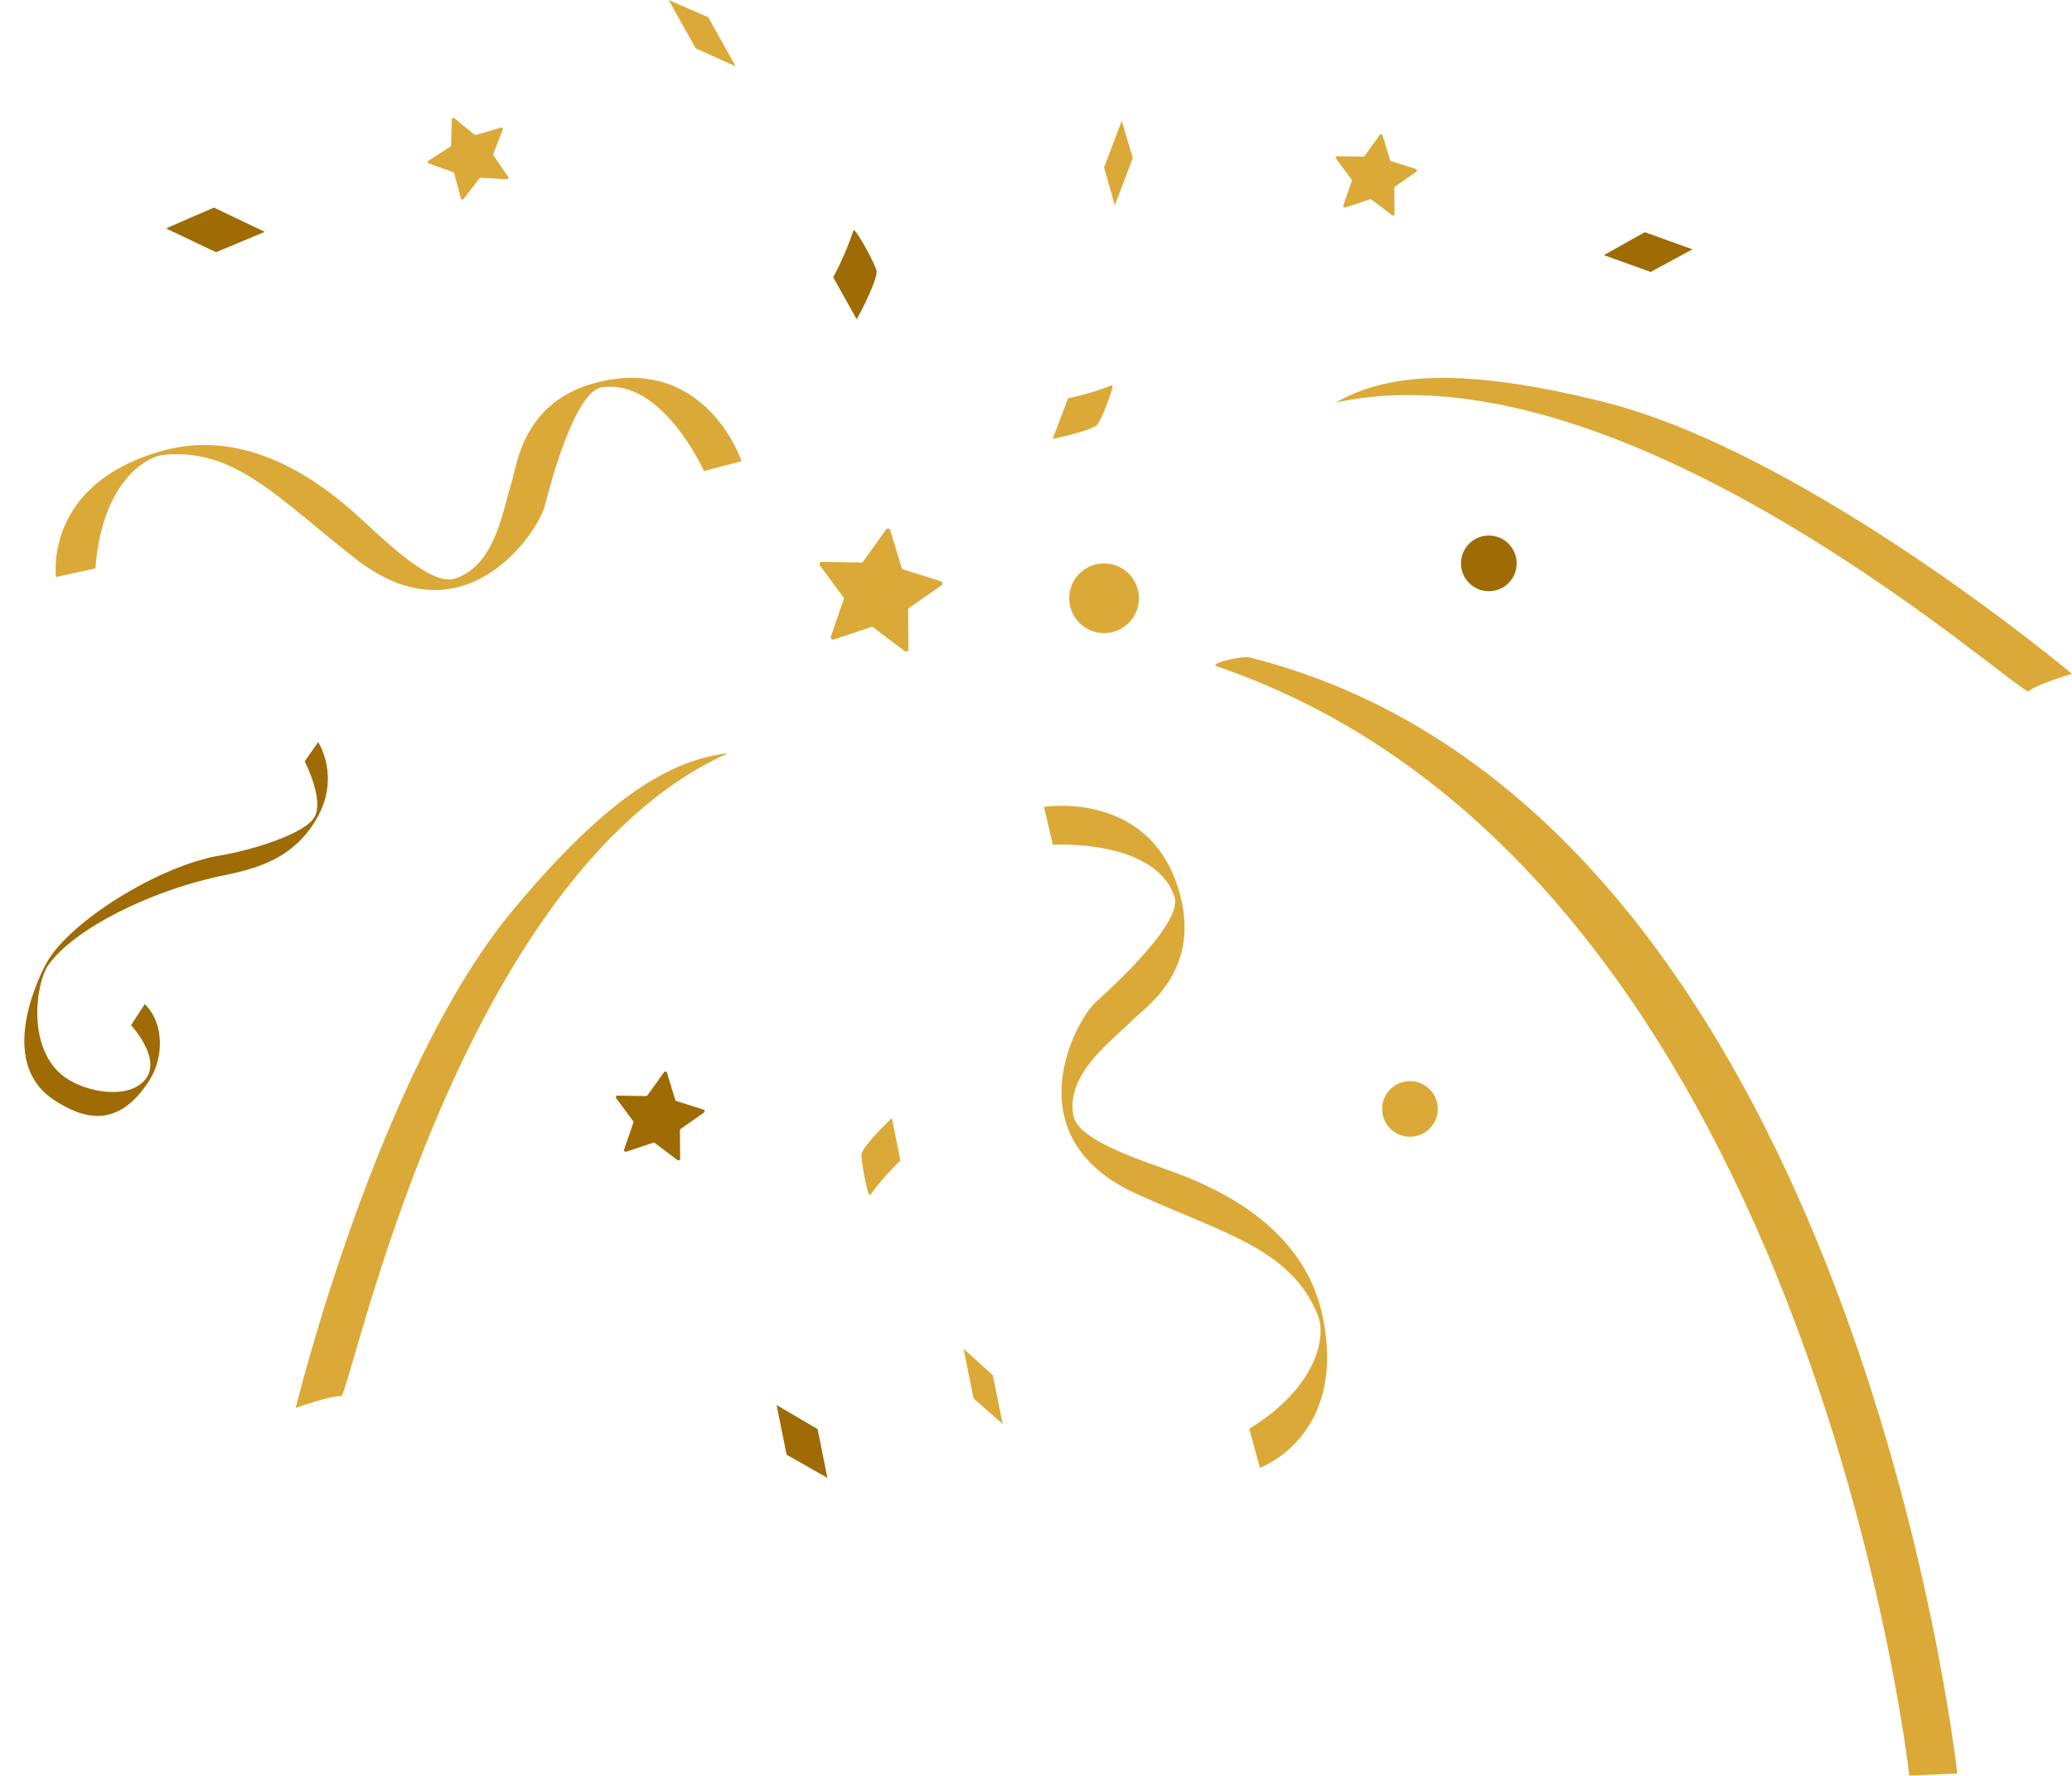 <?xml version="1.0" encoding="UTF-8"?>
<!DOCTYPE svg PUBLIC '-//W3C//DTD SVG 1.0//EN'
          'http://www.w3.org/TR/2001/REC-SVG-20010904/DTD/svg10.dtd'>
<svg height="1991.2" preserveAspectRatio="xMidYMid meet" version="1.0" viewBox="992.5 893.5 2323.4 1991.2" width="2323.4" xmlns="http://www.w3.org/2000/svg" xmlns:xlink="http://www.w3.org/1999/xlink" zoomAndPan="magnify"
><g id="change1_3"
  ><path d="M1990.66,1488l12.92,42.31c0.25,0.81,0.88,1.44,1.68,1.7l42.18,13.34c2.03,0.64,2.44,3.33,0.7,4.55 l-36.25,25.37c-0.69,0.48-1.1,1.28-1.09,2.12l0.35,44.24c0.02,2.13-2.41,3.35-4.11,2.07l-35.33-26.63 c-0.67-0.51-1.56-0.65-2.36-0.39l-41.97,14c-2.02,0.67-3.93-1.26-3.24-3.27l14.41-41.83c0.28-0.8,0.14-1.68-0.36-2.36l-26.29-35.59 c-1.26-1.71-0.02-4.13,2.11-4.09l44.24,0.78c0.84,0.02,1.64-0.39,2.13-1.07l25.72-36C1987.35,1485.52,1990.04,1485.96,1990.66,1488 z" fill="#dba938"
  /></g
  ><g id="change2_2"
  ><path d="M1740.37,2096.4l9.34,30.57c0.18,0.58,0.63,1.04,1.21,1.23l30.48,9.64c1.47,0.46,1.76,2.41,0.5,3.29 l-26.19,18.33c-0.5,0.35-0.8,0.92-0.79,1.53l0.25,31.96c0.01,1.54-1.74,2.42-2.97,1.5l-25.52-19.24c-0.49-0.37-1.12-0.47-1.7-0.28 l-30.32,10.12c-1.46,0.49-2.84-0.91-2.34-2.36l10.41-30.22c0.2-0.58,0.1-1.21-0.26-1.71l-18.99-25.71 c-0.91-1.24-0.01-2.98,1.52-2.96l31.96,0.57c0.61,0.01,1.19-0.28,1.54-0.78l18.58-26.01 C1737.98,2094.62,1739.92,2094.93,1740.37,2096.4z" fill="#9e6b04"
  /></g
  ><g id="change1_1"
  ><path d="M2542.71,1045.15l8.54,27.96c0.16,0.53,0.58,0.95,1.11,1.12l27.87,8.81c1.34,0.42,1.61,2.2,0.46,3.01 l-23.95,16.76c-0.46,0.32-0.73,0.84-0.72,1.4l0.23,29.23c0.01,1.41-1.59,2.21-2.72,1.37l-23.34-17.6 c-0.45-0.34-1.03-0.43-1.56-0.25l-27.73,9.25c-1.33,0.44-2.6-0.83-2.14-2.16l9.52-27.64c0.18-0.53,0.09-1.11-0.24-1.56 l-17.37-23.51c-0.83-1.13-0.01-2.73,1.39-2.7l29.23,0.52c0.56,0.01,1.08-0.26,1.41-0.71l17-23.78 C2540.52,1043.51,2542.3,1043.8,2542.71,1045.15z" fill="#dba938"
  /></g
  ><g id="change1_15"
  ><path d="M1501.92,1026.04l22.65,18.48c0.43,0.35,1.01,0.47,1.55,0.31l28.06-8.19c1.35-0.39,2.56,0.93,2.06,2.24 l-10.57,27.25c-0.2,0.52-0.13,1.11,0.18,1.57l16.46,24.16c0.79,1.16-0.09,2.73-1.5,2.65l-29.19-1.63 c-0.56-0.03-1.09,0.21-1.44,0.66l-17.89,23.12c-0.86,1.11-2.62,0.75-2.98-0.6l-7.47-28.26c-0.14-0.54-0.54-0.97-1.07-1.16 l-27.52-9.87c-1.32-0.47-1.53-2.26-0.35-3.02l24.57-15.84c0.47-0.3,0.76-0.82,0.78-1.37l0.89-29.22 C1499.2,1025.9,1500.83,1025.16,1501.92,1026.04z" fill="#dba938"
  /></g
  ><g id="change1_4"
  ><circle cx="2230.53" cy="1564.38" fill="#dba938" r="39.1"
  /></g
  ><g id="change1_2"
  ><circle cx="2573.53" cy="2137.07" fill="#dba938" r="31.22"
  /></g
  ><g
  ><g id="change2_1"
    ><circle cx="2661.97" cy="1525.28" fill="#9e6b04" r="31.22"
    /></g
  ></g
  ><g id="change2_3"
  ><path d="M1926.77,1204.38c0,0,12.62-22.16,22.79-52.54c1.44-4.3,25.97,40.29,25.94,46.37 c-0.08,12.81-22.34,53.35-22.34,53.35L1926.77,1204.38z" fill="#9e6b04"
  /></g
  ><g id="change1_5"
  ><path d="M1742.32 893.55L1772.62 947.72 1817.46 967.9 1786.64 912.79z" fill="#dba938"
  /></g
  ><g id="change2_4"
  ><path d="M1178.68 1149.63L1234.7 1176.34 1289.37 1153.47 1232.37 1126.29z" fill="#9e6b04"
  /></g
  ><g id="change1_6"
  ><path d="M2190.15,1340.15c0,0,22.56-4.12,49.37-14.67c3.79-1.49-12.74,41.18-16.95,44.67 c-8.87,7.35-49.66,15.44-49.66,15.44L2190.15,1340.15z" fill="#dba938"
  /></g
  ><g id="change1_7"
  ><path d="M2250.34 1029.04L2230.53 1081.22 2242.56 1123.77 2262.7 1070.68z" fill="#dba938"
  /></g
  ><g id="change2_5"
  ><path d="M2790.93 1179.6L2843.46 1198.46 2890.31 1173.08 2836.87 1153.89z" fill="#9e6b04"
  /></g
  ><g id="change1_8"
  ><path d="M2002.14,2194.93c0,0-16.9,15.49-33.98,38.7c-2.41,3.28-11.14-41.64-9.43-46.84 c3.59-10.95,33.82-39.51,33.82-39.51L2002.14,2194.93z" fill="#dba938"
  /></g
  ><g id="change1_9"
  ><path d="M2116.82 2490.34L2105.8 2435.62 2072.97 2406 2084.18 2461.66z" fill="#dba938"
  /></g
  ><g id="change2_6"
  ><path d="M1920.29 2550.81L1909.27 2496.09 1863.33 2469.11 1874.53 2524.78z" fill="#9e6b04"
  /></g
  ><g id="change1_10"
  ><path d="M2393.3,2495.83l12.03,43.66c0,0,99.66-35.82,69.7-172.44c-21.4-97.6-115.86-139.64-159.28-156.5 c-31.83-12.36-114.09-36.05-119.65-65.88c-8.84-47.42,43.98-84.33,65.05-106.09c13.81-14.26,76.68-53.68,55.22-139.33 c-30.34-121.07-153.17-100.89-153.17-100.89l9.87,42.48c0,0,113.69-7.2,136.37,57.86c9.89,28.36-66.44,99.01-88.1,118.42 c-22.72,20.36-94.42,151.84,45.99,215.38c99.84,45.18,173.22,61.84,203.19,136.58C2479.02,2390.25,2472.05,2447.1,2393.3,2495.83" fill="#dba938"
  /></g
  ><g id="change1_11"
  ><path d="M1099.54,1530.94l-44.25,9.63c0,0-14.57-104.89,120.34-141.83c96.37-26.38,177.48,37.75,212.58,68.36 c25.73,22.44,84.92,84.29,113.92,75.36c46.1-14.2,54.25-78.12,63.74-106.89c6.21-18.85,11.92-92.84,97.74-113.62 c121.31-29.37,160.49,88.78,160.49,88.78l-42.2,10.99c0,0-46.43-104.02-114.58-93.89c-29.71,4.42-56.82,104.82-63.95,133.02 c-7.48,29.58-90.61,154.15-212.1,59.31c-86.38-67.43-135.22-124.68-215.33-116.51C1153.23,1405.99,1106.12,1438.57,1099.54,1530.94" fill="#dba938"
  /></g
  ><g id="change1_12"
  ><path d="M2490.34,1344.92c56.01-31.97,137.12-40.98,298.17-1.29c230.75,56.88,527.32,305.47,527.32,305.47 s-41.2,12.38-48.6,19.58C3259.83,1675.88,2819.33,1274.06,2490.34,1344.92" fill="#dba938"
  /></g
  ><g id="change1_13"
  ><path d="M2356.74,1640.66c-9.2-3.13,28.2-12.18,37.62-9.8c675.67,170.9,792.88,1251.43,792.88,1251.43 s-33.39,1.62-53.78,2.43C3133.45,2884.73,3021.02,1866.97,2356.74,1640.66z" fill="#dba938"
  /></g
  ><g id="change1_14"
  ><path d="M1808.86,1738.18c-64.06,7.43-134.74,48.23-240.95,175.63c-152.18,182.55-243.79,558.52-243.79,558.52 s40.53-14.44,50.75-13.03C1385.1,2460.72,1501.85,1876.03,1808.86,1738.18" fill="#dba938"
  /></g
  ><g id="change2_7"
  ><path d="M1154.8,2019.49l-15.32,23.68c0,0,32.89,35.31,17.51,58.61c-16.99,25.75-67.32,17.46-91.95-0.42 c-43.17-31.33-32.46-105.95-18.13-125.97c29.31-40.92,113.89-82.06,188.7-98.59c31.69-7,82.7-13.98,112.11-65.47 c27.04-47.34,1.53-85.6,1.53-85.6l-15.08,21.53c0,0,21.88,42.51,11.17,62.13c-11.18,20.48-76.98,38.81-105.03,43.26 c-68.62,10.89-171.07,74.94-195.98,121.29c-14.39,26.79-51.87,114.21,9.42,153.54c30.84,19.79,70.41,34.24,106.71-23.17 C1175.05,2081.22,1178,2042.49,1154.8,2019.49z" fill="#9e6b04"
  /></g
></svg
>
